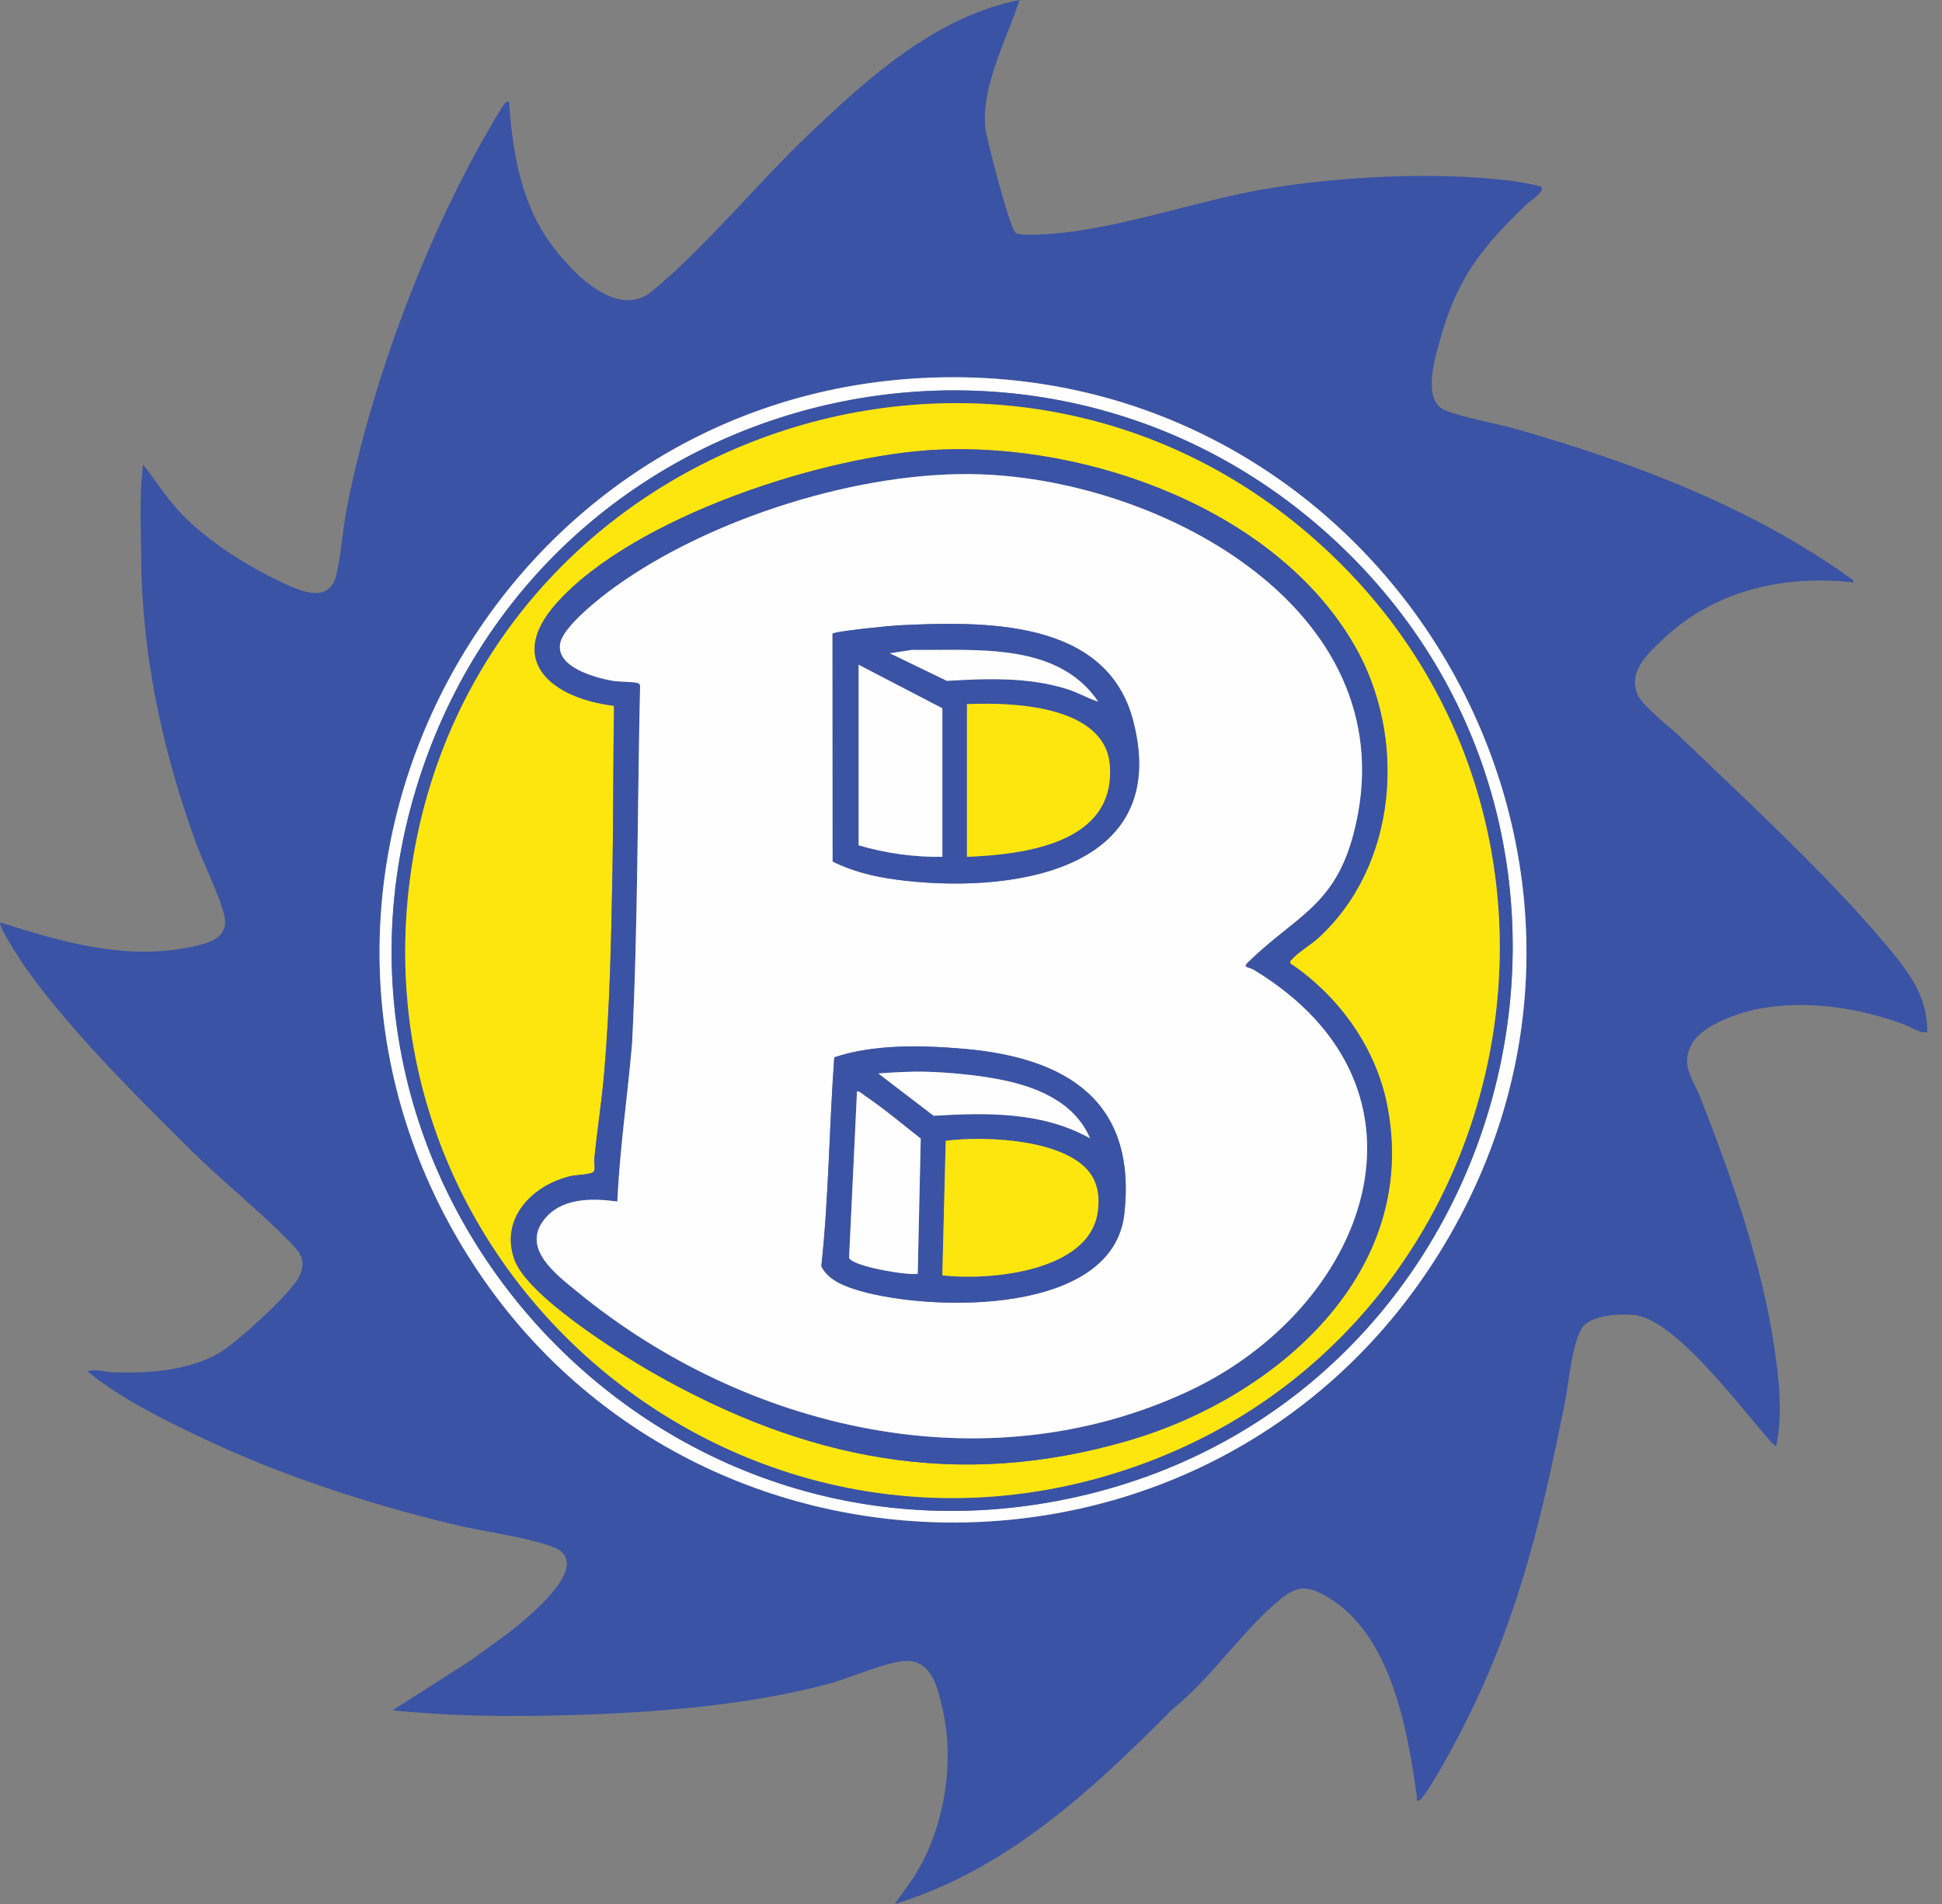 <svg width="51" height="50" viewBox="0 0 51 50" fill="none" xmlns="http://www.w3.org/2000/svg">
<rect x="0" y="0" width="51" height="50" fill="#808080" stroke="none"/>
<g clip-path="url(#clip0_1079_728)">
<path d="M26.773 0C26.446 1.019 25.775 2.237 25.874 3.335C25.901 3.645 26.535 6.054 26.676 6.12C26.784 6.171 27.056 6.167 27.183 6.163C29.147 6.108 31.248 5.305 33.187 4.97C35.147 4.63 37.707 4.502 39.678 4.747C39.79 4.761 40.447 4.867 40.48 4.915C40.566 5.037 40.184 5.275 40.113 5.344C38.96 6.457 38.305 7.232 37.85 8.814C37.703 9.329 37.315 10.523 37.957 10.777C38.482 10.986 39.233 11.1 39.8 11.262C42.928 12.157 46.021 13.322 48.67 15.237C48.685 15.345 48.641 15.289 48.582 15.283C46.754 15.106 44.994 15.528 43.648 16.809C43.236 17.202 42.742 17.657 43.017 18.262C43.147 18.548 43.841 19.081 44.103 19.331C45.893 21.049 47.892 22.878 49.489 24.764C50.081 25.463 50.629 26.13 50.611 27.112C50.379 27.125 50.194 26.97 49.987 26.895C48.792 26.462 47.474 26.258 46.214 26.486C45.681 26.582 44.699 26.918 44.428 27.416C44.128 27.97 44.445 28.306 44.64 28.794C45.453 30.838 46.273 33.194 46.595 35.374C46.72 36.216 46.823 37.139 46.645 37.974C46.626 37.988 46.519 37.873 46.494 37.846C45.747 37.013 44.035 34.685 42.949 34.537C42.592 34.488 41.903 34.535 41.623 34.784C41.301 35.07 41.199 36.305 41.108 36.768C40.431 40.18 39.769 42.917 38.09 45.992C37.981 46.193 37.406 47.227 37.27 47.284C37.177 47.323 37.213 47.212 37.208 47.175C36.962 45.398 36.525 42.867 34.805 41.905C34.359 41.655 34.086 41.632 33.671 41.961C32.681 42.745 31.798 44.092 30.782 44.892C28.679 47.016 26.429 49.105 23.499 50L23.991 49.307C24.788 48.064 25.084 46.325 24.755 44.886C24.633 44.355 24.48 43.618 23.822 43.617C23.332 43.616 22.324 44.065 21.784 44.212C19.616 44.8 17.063 44.985 14.816 45.045C13.316 45.085 11.798 45.068 10.309 44.914L12.349 43.613C12.849 43.242 13.378 42.893 13.844 42.479C14.241 42.128 15.519 40.984 14.5 40.616C13.764 40.349 12.662 40.219 11.86 40.022C9.634 39.476 7.453 38.771 5.38 37.796C4.32 37.297 3.207 36.746 2.292 36.013C2.512 35.936 2.744 36.029 2.958 36.037C3.88 36.069 4.926 36.001 5.741 35.54C6.174 35.296 7.7 33.92 7.873 33.492C8.001 33.176 7.953 32.98 7.725 32.736C6.942 31.9 5.905 31.084 5.071 30.26C3.625 28.834 1.827 27.044 0.662 25.402C0.575 25.28 -0.068 24.297 0.007 24.225C1.67 24.747 3.339 25.243 5.095 24.851C5.438 24.774 5.883 24.663 5.913 24.245C5.939 23.877 5.35 22.685 5.19 22.252C4.326 19.911 3.79 17.534 3.712 15.024C3.717 14.079 3.642 13.141 3.757 12.198C4.078 12.604 4.351 13.047 4.704 13.428C5.403 14.181 6.45 14.841 7.376 15.281C7.861 15.512 8.645 15.88 8.832 15.097C8.961 14.556 9.002 13.882 9.114 13.31C9.752 10.069 11.152 6.323 12.801 3.463C12.88 3.326 13.2 2.757 13.282 2.693C13.314 2.668 13.329 2.667 13.369 2.673C13.448 3.888 13.661 5.212 14.351 6.238C14.865 7.003 16.152 8.449 17.12 7.652C18.503 6.511 19.899 4.806 21.235 3.533C22.803 2.038 24.579 0.434 26.773 0ZM24.221 9.927C13.157 10.49 6.451 22.598 11.895 32.314C17.466 42.256 31.744 42.605 37.783 32.928C44.233 22.59 36.325 9.31 24.221 9.927Z" fill="#3A53A4"/>
<path d="M24.221 9.927C36.325 9.31 44.233 22.59 37.783 32.928C31.744 42.605 17.466 42.256 11.895 32.314C6.451 22.598 13.157 10.49 24.221 9.927ZM35.247 14.372C27.554 6.979 14.785 9.953 11.181 19.946C7.187 31.021 17.163 42.032 28.577 39.239C39.721 36.511 43.553 22.354 35.247 14.372H35.247Z" fill="#FEFEFE"/>
<path d="M35.247 14.372C43.553 22.354 39.721 36.511 28.576 39.239C17.163 42.032 7.187 31.021 11.181 19.946C14.785 9.953 27.553 6.979 35.246 14.372H35.247ZM35.119 14.716C26.709 6.461 12.43 11.293 10.789 22.917C9.268 33.689 19.774 42.195 30.017 38.438C39.824 34.84 42.609 22.068 35.119 14.716Z" fill="#3A53A4"/>
<path d="M35.119 14.716C42.609 22.068 39.824 34.84 30.017 38.438C19.774 42.195 9.267 33.689 10.789 22.917C12.43 11.293 26.709 6.462 35.119 14.716ZM33.886 25.301C33.87 25.233 33.91 25.213 33.949 25.171C34.114 24.993 34.427 24.81 34.619 24.634C36.712 22.721 36.957 19.355 35.575 16.954C33.519 13.384 28.597 11.63 24.639 11.809C21.664 11.943 16.641 13.575 14.617 15.839C13.251 17.369 14.533 18.346 16.127 18.535C16.102 19.964 16.113 21.396 16.086 22.825C16.053 24.601 16.02 26.395 15.869 28.168C15.805 28.916 15.685 29.663 15.611 30.41C15.6 30.514 15.633 30.662 15.605 30.749C15.571 30.85 15.133 30.853 15.005 30.881C14 31.109 13.124 31.982 13.508 33.073C13.843 34.023 16.23 35.526 17.133 36.042C21.132 38.325 25.144 39.151 29.663 37.824C33.519 36.69 37.342 33.396 36.416 28.958C36.106 27.469 35.136 26.14 33.887 25.301L33.886 25.301Z" fill="#FDE60E"/>
<path d="M33.886 25.301C35.134 26.14 36.105 27.469 36.415 28.957C37.34 33.396 33.517 36.69 29.661 37.823C25.143 39.151 21.13 38.325 17.132 36.042C16.229 35.526 13.842 34.023 13.507 33.072C13.122 31.982 13.999 31.109 15.004 30.881C15.131 30.852 15.57 30.849 15.603 30.748C15.632 30.662 15.599 30.513 15.609 30.41C15.684 29.663 15.803 28.915 15.867 28.168C16.019 26.394 16.052 24.601 16.085 22.825C16.111 21.395 16.1 19.963 16.126 18.534C14.531 18.346 13.25 17.368 14.616 15.839C16.64 13.575 21.663 11.943 24.637 11.808C28.595 11.629 33.518 13.384 35.573 16.953C36.955 19.355 36.711 22.72 34.618 24.634C34.426 24.809 34.113 24.992 33.948 25.171C33.909 25.212 33.869 25.232 33.885 25.3L33.886 25.301ZM32.722 25.388C32.687 25.34 32.775 25.268 32.807 25.237C34.033 24.05 35.05 23.788 35.546 21.897C37.06 16.12 30.603 12.609 25.72 12.455C22.613 12.357 18.657 13.603 16.139 15.421C15.762 15.694 14.807 16.438 14.714 16.885C14.583 17.514 15.616 17.792 16.074 17.876C16.251 17.908 16.629 17.899 16.746 17.937C16.78 17.948 16.802 17.966 16.811 18.002C16.738 21.132 16.756 24.268 16.601 27.392C16.484 28.78 16.274 30.161 16.213 31.552C15.532 31.463 14.732 31.447 14.275 32.048C13.702 32.802 14.624 33.483 15.159 33.921C19.576 37.547 25.846 39.022 31.186 36.546C35.908 34.355 38.089 28.599 32.924 25.467C32.868 25.433 32.729 25.396 32.722 25.388H32.722Z" fill="#3A53A4"/>
<path d="M32.722 25.388C32.728 25.396 32.867 25.433 32.923 25.467C38.089 28.599 35.908 34.356 31.185 36.546C25.846 39.022 19.576 37.547 15.158 33.921C14.624 33.483 13.702 32.802 14.274 32.048C14.731 31.447 15.531 31.463 16.213 31.552C16.274 30.161 16.483 28.78 16.6 27.392C16.756 24.268 16.738 21.132 16.81 18.002C16.802 17.966 16.78 17.948 16.746 17.937C16.629 17.899 16.251 17.909 16.073 17.876C15.616 17.792 14.583 17.514 14.714 16.885C14.807 16.438 15.761 15.694 16.139 15.421C18.657 13.602 22.613 12.357 25.719 12.455C30.603 12.609 37.06 16.12 35.545 21.897C35.05 23.788 34.033 24.05 32.807 25.237C32.775 25.268 32.686 25.34 32.722 25.388H32.722ZM21.867 22.623C22.382 22.882 22.954 23.021 23.525 23.098C26.403 23.485 30.802 22.952 29.76 18.932C29.062 16.243 25.84 16.315 23.604 16.421C23.402 16.43 21.921 16.576 21.864 16.643L21.867 22.623ZM21.91 27.766C21.774 29.592 21.767 31.43 21.57 33.25C21.745 33.626 22.214 33.792 22.593 33.901C24.459 34.438 29.23 34.56 29.527 31.871C29.857 28.898 27.986 27.777 25.329 27.544C24.234 27.448 22.954 27.416 21.91 27.766V27.766Z" fill="#FEFEFE"/>
<path d="M21.867 22.623L21.864 16.643C21.921 16.576 23.402 16.43 23.604 16.421C25.84 16.315 29.063 16.243 29.76 18.932C30.802 22.952 26.403 23.485 23.525 23.098C22.954 23.021 22.381 22.882 21.867 22.623ZM23.368 17.155L24.866 17.88C25.918 17.818 26.996 17.776 28.013 18.092C28.302 18.181 28.557 18.335 28.842 18.427C27.775 16.849 25.621 17.088 23.948 17.067L23.368 17.155ZM24.748 22.5V18.6L22.549 17.457V22.199C23.261 22.407 24.003 22.513 24.748 22.5ZM25.394 22.5C26.922 22.438 29.291 22.143 29.146 20.106C29.034 18.518 26.569 18.437 25.394 18.491V22.5V22.5Z" fill="#3A53A4"/>
<path d="M21.91 27.766C22.954 27.415 24.234 27.448 25.329 27.544C27.986 27.777 29.857 28.897 29.527 31.871C29.229 34.559 24.459 34.438 22.593 33.901C22.215 33.792 21.745 33.626 21.57 33.249C21.767 31.43 21.774 29.591 21.91 27.765V27.766ZM23.067 28.19L24.519 29.301C25.914 29.217 27.376 29.192 28.626 29.893C28.21 28.909 27.16 28.514 26.178 28.333C25.607 28.228 24.919 28.162 24.34 28.145C23.913 28.133 23.49 28.16 23.067 28.191V28.19ZM24.101 33.449L24.18 29.901C23.699 29.523 23.222 29.12 22.717 28.777C22.677 28.751 22.538 28.628 22.506 28.664L22.298 33.032C22.373 33.251 23.834 33.504 24.101 33.449ZM24.747 33.492C25.97 33.633 28.577 33.404 28.823 31.856C28.87 31.56 28.859 31.265 28.735 30.992C28.237 29.904 25.848 29.821 24.836 29.96L24.747 33.492V33.492Z" fill="#3A53A4"/>
<path d="M25.394 22.5V18.492C26.569 18.437 29.034 18.519 29.146 20.107C29.291 22.143 26.922 22.438 25.394 22.501V22.5Z" fill="#FDE60E"/>
<path d="M24.748 22.5C24.004 22.513 23.261 22.407 22.549 22.199V17.457L24.748 18.6V22.5Z" fill="#FEFEFE"/>
<path d="M23.368 17.155L23.948 17.067C25.621 17.088 27.774 16.849 28.842 18.427C28.557 18.335 28.302 18.182 28.013 18.092C26.996 17.776 25.918 17.818 24.866 17.88L23.368 17.155Z" fill="#FEFEFE"/>
<path d="M24.747 33.492L24.836 29.959C25.848 29.82 28.237 29.904 28.735 30.991C28.86 31.265 28.87 31.56 28.823 31.856C28.577 33.404 25.97 33.633 24.747 33.492V33.492Z" fill="#FDE60E"/>
<path d="M24.101 33.449C23.834 33.504 22.373 33.251 22.298 33.032L22.506 28.664C22.538 28.628 22.677 28.75 22.717 28.777C23.222 29.12 23.699 29.523 24.18 29.901L24.101 33.449Z" fill="#FEFEFE"/>
<path d="M23.066 28.19C23.49 28.159 23.914 28.133 24.34 28.145C24.919 28.162 25.608 28.228 26.178 28.333C27.16 28.513 28.21 28.909 28.626 29.893C27.376 29.192 25.914 29.217 24.519 29.301L23.066 28.19V28.19Z" fill="#FEFEFE"/>
</g>
<defs>
<clipPath id="clip0_1079_728">
<rect width="50.61" height="50" fill="white"/>
</clipPath>
</defs>
</svg>
